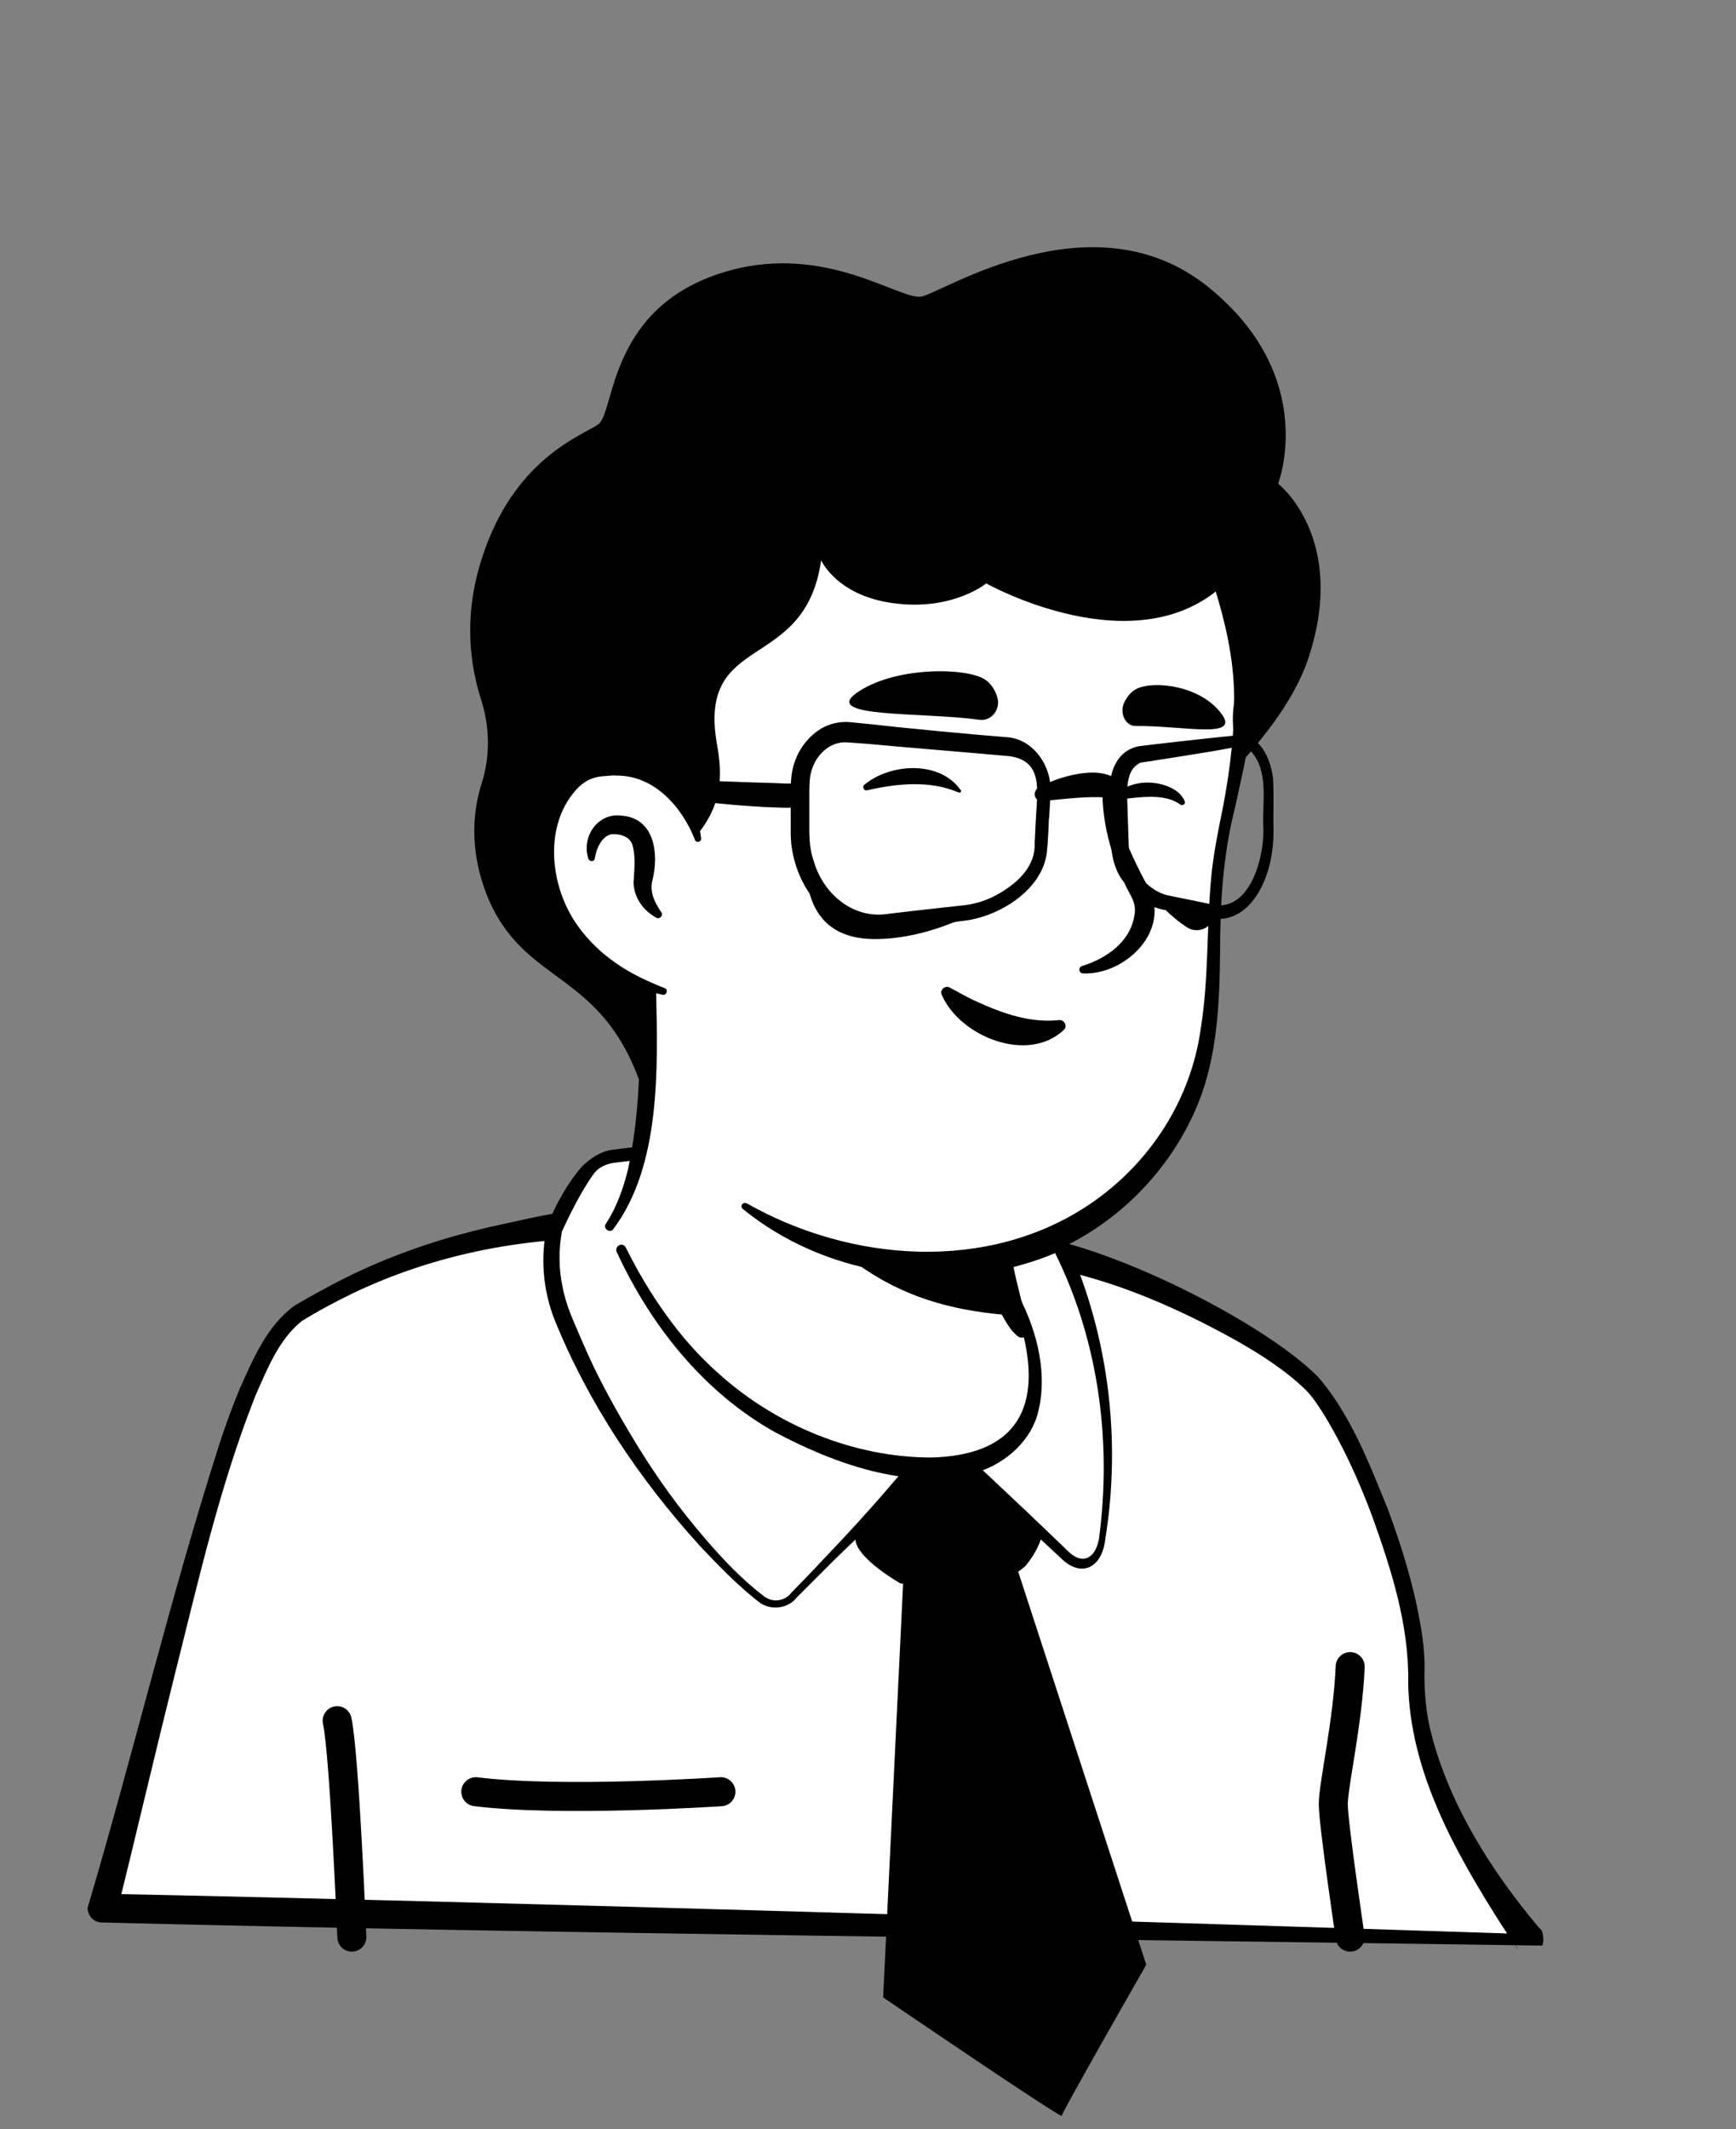 <svg width="84" height="103" viewBox="0 0 84 103" fill="none" xmlns="http://www.w3.org/2000/svg">
<rect x="0" y="0" width="84" height="103" fill="#808080" stroke="none"/>
<g clip-path="url(#clip0_159_2584)">
<path d="M64.46 76.801C64.269 76.937 64.051 77.073 63.86 77.21C63.642 77.346 63.452 77.482 63.233 77.591C63.042 77.7 62.879 77.809 62.688 77.918C62.661 77.946 62.634 77.946 62.606 77.973C61.979 78.355 61.325 78.709 60.671 79.036C60.48 79.145 60.262 79.254 60.071 79.336C60.071 79.336 60.044 79.363 60.017 79.363L59.362 79.69C58.926 79.909 58.463 80.099 58.026 80.29C57.808 80.399 57.563 80.481 57.345 80.563C57.127 80.644 56.882 80.754 56.663 80.835C56.445 80.917 56.2 81.026 55.982 81.108H55.955C55.736 81.19 55.491 81.272 55.273 81.353C54.782 81.517 54.264 81.68 53.774 81.844C53.61 81.898 53.419 81.953 53.256 82.008C52.738 82.171 52.22 82.308 51.702 82.416C51.511 82.471 51.32 82.498 51.102 82.553C50.611 82.662 50.093 82.771 49.603 82.88C49.494 82.907 49.412 82.907 49.303 82.934C49.139 82.962 48.948 82.989 48.785 83.016C48.539 83.043 48.321 83.098 48.076 83.125C47.967 83.153 47.858 83.153 47.749 83.18C47.613 83.207 47.449 83.234 47.285 83.234C46.849 83.289 46.386 83.343 45.95 83.398C45.813 83.425 45.65 83.425 45.514 83.452H45.486C45.295 83.48 45.105 83.48 44.914 83.507C44.723 83.534 44.532 83.534 44.341 83.534C44.232 83.534 44.096 83.561 43.987 83.561C43.769 83.561 43.578 83.589 43.387 83.589C43.114 83.589 42.869 83.616 42.596 83.616H41.233C29.729 83.452 19.397 78.573 12.009 70.83C12.009 70.83 12.009 70.803 11.982 70.803C11.164 70.067 11.873 66.141 15.172 63.661C19.315 60.526 29.238 58.563 29.238 58.563C29.238 58.563 33.082 57.936 47.34 60.907C55.682 62.652 62.034 65.187 65.578 72.057C66.314 73.475 67.05 75.656 64.46 76.801Z" fill="white"/>
<path d="M47.421 60.607C52.656 61.67 58.244 62.815 62.551 66.278C63.996 67.45 64.95 69.167 65.741 70.83C66.123 71.648 66.504 72.493 66.804 73.393C66.968 73.993 67.213 74.674 67.077 75.383C67.049 75.574 66.886 75.819 66.75 75.955C66.123 76.582 65.441 76.964 64.76 77.455C60.752 80.235 56.145 82.198 51.374 83.234C40.742 85.551 29.238 83.752 19.887 78.163C16.779 76.282 13.917 73.993 11.463 71.294C11.191 70.966 11.191 70.421 11.191 70.067C11.218 69.249 11.436 68.458 11.709 67.722C12.363 66.032 13.208 64.342 14.653 63.17C15.689 62.461 16.807 61.861 17.952 61.37C21.55 59.844 25.34 58.781 29.238 58.344C29.565 58.317 29.62 58.781 29.293 58.835C25.558 59.598 21.85 60.743 18.388 62.297C17.134 62.924 15.798 63.47 14.789 64.451C13.835 65.487 13.154 66.768 12.608 68.077C12.254 68.867 12.009 70.121 12.118 70.748C13.835 72.793 15.853 74.592 18.034 76.146C29.974 84.488 48.103 85.033 60.807 78.082C61.952 77.455 63.069 76.746 64.132 76.01C64.65 75.655 65.196 75.356 65.605 74.947C65.632 74.919 65.605 74.947 65.605 74.974C65.605 75.001 65.577 75.028 65.577 75.028C65.605 74.701 65.496 74.265 65.359 73.829C64.869 72.248 64.078 70.585 63.233 69.14C61.897 66.986 59.634 65.623 57.344 64.533C55.763 63.797 54.1 63.224 52.41 62.679C50.72 62.134 49.002 61.67 47.285 61.261C46.849 61.152 46.985 60.525 47.421 60.607Z" fill="black"/>
</g>
<g clip-path="url(#clip1_159_2584)">
<path d="M73.974 93.812L4.921 92.285C9.174 78.082 11.545 65.569 14.735 63.661C20.787 60.035 26.239 59.463 29.483 59.163C30.301 61.18 33.409 67.805 39.87 70.422C46.113 72.957 49.82 71.267 50.393 68.459C50.747 66.66 49.63 63.715 49.057 62.761C48.73 62.489 48.512 62.08 48.403 61.671L48.185 60.771C48.648 60.662 49.112 60.553 49.575 60.39C54.537 61.262 62.061 65.351 63.669 67.641C65.605 70.394 68.276 77.292 68.167 81.081C68.004 87.242 73.974 93.812 73.974 93.812Z" fill="white"/>
<path d="M74.628 94.112C54.073 93.812 25.175 93.512 4.92 92.994C4.539 92.994 4.239 92.667 4.239 92.285C6.447 84.843 8.219 77.346 10.591 69.931C10.89 69.004 11.218 68.104 11.599 67.177C12.254 65.732 12.908 64.124 14.271 63.143C15.062 62.679 15.907 62.216 16.724 61.807C20.677 59.844 25.067 58.835 29.428 58.481C29.755 58.454 30.028 58.644 30.137 58.917C32.209 63.879 35.971 68.486 41.233 70.203C43.822 71.103 48.429 71.866 49.656 68.649C50.065 67.096 49.465 65.46 48.92 63.988C48.784 63.688 48.648 63.388 48.511 63.143L48.648 63.306C48.13 62.87 47.803 62.134 47.693 61.48L47.557 60.934C47.475 60.553 47.721 60.171 48.102 60.089C48.566 59.98 49.002 59.871 49.438 59.735C53.255 60.008 61.079 63.879 63.778 66.605C65.359 68.431 66.258 70.803 67.158 73.011C67.812 74.783 68.385 76.61 68.712 78.491C68.848 79.2 68.93 79.936 68.93 80.672C68.903 81.762 68.985 82.88 69.284 83.97C70.184 87.378 72.174 90.513 74.437 93.212L74.491 93.266L74.519 93.294L74.6 93.375C74.682 93.594 74.709 93.921 74.628 94.112ZM73.346 93.539C73.319 93.621 73.265 93.73 73.292 93.866C73.292 94.002 73.346 94.112 73.401 94.193C73.483 94.302 73.455 94.248 73.455 94.275L73.428 94.248C73.237 93.975 72.856 93.43 72.665 93.13C70.429 89.613 68.221 85.715 68.139 81.435C68.194 78.627 67.322 75.928 66.395 73.338C65.74 71.594 64.977 69.903 63.996 68.322C63.75 67.941 63.505 67.559 63.178 67.232C62.197 66.278 60.997 65.514 59.797 64.833C56.608 63.061 53.146 61.589 49.52 61.125L49.847 61.098C49.356 61.261 48.866 61.371 48.375 61.48L48.92 60.635C49.084 61.207 49.111 61.889 49.574 62.27C49.874 62.625 50.038 63.088 50.229 63.47C50.665 64.506 50.965 65.569 51.156 66.686C51.646 69.358 50.065 71.566 47.448 72.166C45.24 72.684 42.923 72.221 40.824 71.539C35.18 69.74 31.091 64.805 28.883 59.462L29.592 59.898C25.285 59.844 21.005 60.689 17.106 62.543C16.261 62.952 15.389 63.415 14.598 63.906C13.48 64.805 12.935 66.223 12.363 67.504C10.591 71.975 9.555 76.664 8.383 81.299C7.565 84.57 6.474 89.204 5.656 92.503L5.002 91.603C24.739 92.012 53.282 92.885 73.346 93.539Z" fill="black"/>
<path d="M17.024 93.703C17.024 93.703 16.67 84.87 16.315 83.234M65.331 93.703C65.331 93.703 64.514 88.223 64.514 87.269C64.514 86.342 65.222 83.289 65.331 80.617" stroke="black" stroke-width="1.404" stroke-miterlimit="10" stroke-linecap="round" stroke-linejoin="round"/>
<path d="M25.067 86.833V83.589L32.892 86.778C32.864 86.778 26.567 86.942 25.067 86.833Z" fill="white"/>
<path d="M34.882 86.669C34.882 86.669 27.167 87.187 23.023 86.669" stroke="black" stroke-width="1.404" stroke-miterlimit="10" stroke-linecap="round" stroke-linejoin="round"/>
<path d="M43.714 76.282L42.733 96.619C42.733 96.619 51.375 102.508 51.375 102.344C51.375 102.181 55.464 95.038 55.464 95.038L49.085 75.465C49.085 75.465 48.267 76.31 43.714 76.282Z" fill="black"/>
<path d="M45.677 69.74C45.677 69.74 41.942 73.257 41.452 74.184C40.961 75.111 43.551 76.583 43.551 76.583C43.551 76.583 47.722 77.455 49.603 75.765C49.603 75.765 50.666 74.593 50.448 73.475C50.257 72.384 45.677 69.74 45.677 69.74Z" fill="black"/>
<path d="M28.366 56.545L28.448 56.463C28.747 56.109 29.183 55.891 29.674 55.836C31.964 55.564 32.209 55.809 32.7 56.572C35.072 60.28 38.153 67.368 45.704 69.767L38.425 77.182C38.044 77.673 37.362 77.754 36.871 77.4C34.527 75.655 29.838 70.312 27.248 63.797C26.703 62.434 26.594 60.934 26.866 59.517C26.812 59.462 27.902 57.199 28.366 56.545Z" fill="white"/>
<path d="M28.175 56.409C28.584 56.027 29.047 55.7 29.62 55.618C30.383 55.536 31.174 55.373 31.964 55.536C32.782 55.782 33.082 56.681 33.545 57.309C35.59 60.662 37.716 64.069 40.851 66.441C41.969 67.341 43.25 68.022 44.559 68.567C45.05 68.758 45.568 68.922 46.058 69.14C46.467 69.331 46.549 69.931 46.195 70.203C44.177 71.839 42.269 73.611 40.388 75.437L38.561 77.264C38.125 77.836 37.253 77.918 36.708 77.482L36.435 77.264C35.508 76.501 34.663 75.628 33.845 74.756C30.928 71.539 28.475 67.886 26.839 63.851C26.267 62.406 26.13 60.771 26.485 59.271C26.894 58.263 27.439 57.254 28.175 56.409ZM28.72 56.791C28.12 57.636 27.602 58.672 27.166 59.626L27.193 59.544C27.03 60.444 27.03 61.37 27.221 62.243C27.384 63.17 27.793 63.988 28.148 64.833C28.884 66.577 29.811 68.24 30.792 69.849C31.773 71.457 32.891 73.011 34.145 74.456C34.99 75.437 35.89 76.391 36.926 77.182C37.008 77.264 37.089 77.291 37.198 77.346C37.58 77.509 38.044 77.373 38.289 77.046L39.188 76.119L40.088 75.165C41.887 73.284 43.605 71.321 45.213 69.276L45.486 70.394C43.523 69.794 41.669 68.731 40.061 67.395C36.871 64.805 34.799 61.207 32.837 57.718C32.591 57.336 32.346 56.845 32.1 56.491C31.991 56.327 31.91 56.273 31.746 56.218C31.119 56.054 30.383 56.164 29.729 56.245C29.293 56.3 28.938 56.491 28.72 56.791Z" fill="black"/>
<path d="M53.31 74.483C53.147 75.383 52.492 76.228 51.402 75.111L45.65 69.74C45.65 69.74 49.003 66.55 48.185 60.771C49.303 60.526 50.366 60.171 51.347 59.708C51.375 59.762 51.757 60.498 52.193 61.725C53.12 64.26 54.292 68.922 53.31 74.483Z" fill="white"/>
<path d="M53.473 74.511C53.31 75.819 52.328 76.364 51.319 75.356L49.384 73.556L47.448 71.757L45.513 69.958C45.404 69.849 45.404 69.685 45.486 69.576C46.985 67.832 47.748 65.46 47.748 63.17C47.748 62.352 47.639 61.561 47.503 60.744C47.448 60.416 47.721 60.117 48.075 60.089C49.166 60.062 50.256 59.926 51.347 59.653C51.374 59.626 51.428 59.653 51.428 59.68C53.609 64.26 54.291 69.522 53.473 74.511ZM53.173 74.456C53.828 69.603 53.119 64.56 50.856 60.226L50.801 60.144C50.774 60.117 50.747 60.062 50.747 60.062L51.674 60.335C50.611 60.853 49.493 61.207 48.348 61.452L48.893 60.662C49.057 62.352 48.92 64.07 48.43 65.678C47.912 67.286 47.094 68.758 45.867 69.958V69.549C46.849 70.449 48.784 72.275 49.738 73.175L51.647 75.001C52.328 75.71 52.982 75.438 53.173 74.456Z" fill="black"/>
</g>
<path d="M49.983 67.859C49.411 70.667 45.703 72.357 39.461 69.822C32.972 67.205 30.164 60.962 29.456 59.108C33.299 51.911 30.628 46.922 30.628 46.922C39.488 46.159 47.23 56.518 47.23 56.518L48.429 61.643C48.538 62.08 48.757 62.461 49.084 62.734C49.656 63.743 50.338 66.06 49.983 67.859Z" fill="white"/>
<path d="M29.32 59.19C29.838 58.399 30.166 57.472 30.384 56.573C30.793 54.692 30.929 52.783 30.956 50.875V50.166C30.874 49.458 30.629 48.721 30.356 48.067C30.002 47.195 31.283 46.65 31.692 47.522C31.747 47.631 31.747 47.822 31.747 47.931C31.828 51.639 31.992 56.409 29.648 59.49C29.484 59.653 29.157 59.408 29.32 59.19ZM47.531 56.464C47.94 56.709 48.076 57.036 48.131 57.363C48.294 58.018 48.24 58.726 48.403 59.408C48.54 60.062 48.949 60.689 49.058 61.371C49.194 62.08 49.603 63.579 49.767 64.315C49.821 64.479 49.712 64.669 49.521 64.697C49.412 64.724 49.33 64.697 49.248 64.642C48.894 64.342 48.731 64.042 48.513 63.661C48.158 63.006 47.913 62.407 47.695 61.671C47.504 61.016 47.586 60.308 47.422 59.626C47.286 58.972 46.904 58.345 46.768 57.663C46.686 57.336 46.659 56.982 46.904 56.573C47.068 56.409 47.34 56.355 47.531 56.464Z" fill="black"/>
<path d="M49.494 63.66C44.287 63.388 40.034 61.752 35.89 54.364C39.38 57.445 43.496 58.617 47.831 59.162L48.403 61.67C48.512 62.106 49.166 63.388 49.494 63.66Z" fill="black"/>
<path d="M49.275 62.652C50.202 64.397 50.747 66.577 50.175 68.513C49.739 69.876 48.484 70.885 47.121 71.266C43.959 72.111 40.306 70.776 37.498 69.276C34.036 67.341 31.473 64.097 29.838 60.553C29.729 60.28 30.11 60.062 30.274 60.334C30.846 61.48 31.501 62.597 32.237 63.606C32.973 64.642 33.818 65.596 34.772 66.441C37.553 68.949 41.315 70.503 45.077 70.503C48.948 70.394 50.42 68.349 49.52 64.587C49.384 63.987 49.166 63.361 48.866 62.843C48.703 62.624 49.111 62.379 49.275 62.652Z" fill="black"/>
<path d="M59.825 29.911C60.316 32.201 60.561 34.054 59.226 40.161C57.917 46.24 60.452 52.374 54.019 57.963C49.684 61.725 42.105 62.434 36.053 58.317C34.009 56.927 33.464 50.438 31.855 47.958C31.174 46.922 30.765 48.585 29.211 46.867C27.057 44.523 24.467 39.807 25.749 31.465C27.82 17.943 38.534 16.362 46.467 17.861C54.428 19.36 58.517 23.886 59.825 29.911Z" fill="white"/>
<path d="M30.547 49.266C29.92 48.23 29.129 47.331 28.393 46.377C27.302 44.905 26.485 43.214 25.939 41.47C23.595 34 24.849 24.268 31.773 19.606C38.18 15.271 50.42 16.58 56.036 21.814C58.844 24.349 60.398 28.03 60.725 31.737C60.889 34.218 60.289 36.617 59.771 39.016C59.171 41.361 59.035 43.705 59.035 46.131C59.008 48.558 58.898 51.093 57.972 53.383C56.554 56.872 53.583 59.708 50.011 60.907C45.322 62.543 39.788 61.616 35.944 58.481C35.781 58.344 35.944 58.126 36.135 58.208C41.178 61.071 47.803 61.561 52.71 58.263C55.627 56.3 57.644 53.192 58.108 49.703C58.489 47.331 58.38 44.932 58.599 42.533C58.68 41.47 58.98 39.998 59.198 38.934C59.526 37.162 59.743 35.39 59.716 33.618C59.689 31.874 59.307 30.156 58.789 28.493C56.99 22.578 51.838 19.088 45.895 18.134C37.008 16.58 29.238 19.879 26.921 29.12C25.912 33.646 25.122 38.635 27.03 43.023C27.711 44.687 28.829 46.104 30.11 47.331L31.364 48.667C31.91 49.212 30.983 49.921 30.547 49.266Z" fill="black"/>
<path d="M33.763 40.597C33.763 40.597 32.918 36.508 28.938 36.999C25.503 37.435 24.303 45.668 32.1 47.958" fill="white"/>
<path d="M31.745 44.387C31.119 44.032 30.682 43.433 30.655 42.697C30.682 42.151 30.764 41.524 30.628 40.979C30.546 40.461 30.001 40.325 29.592 40.352C29.156 40.434 28.883 40.979 28.801 41.415C28.801 41.443 28.774 41.524 28.774 41.552C28.747 41.688 28.529 41.688 28.474 41.552C28.12 40.488 28.91 39.316 30.055 39.452C31.664 39.562 31.882 41.252 31.582 42.533C31.418 43.078 31.637 43.569 31.936 44.032L31.991 44.114C32.127 44.278 31.909 44.496 31.745 44.387ZM53.555 37.708C53.964 39.643 54.727 41.443 55.681 43.133C56.526 45.205 54.345 47.167 52.41 47.086C52.191 47.086 52.164 46.786 52.355 46.731C53.582 46.35 54.7 45.532 54.89 44.278C54.972 43.896 54.863 43.569 54.672 43.242C53.773 41.552 53.227 39.616 53.364 37.708C53.364 37.571 53.555 37.571 53.555 37.708Z" fill="black"/>
<path d="M33.627 40.625C33 39.016 31.637 37.49 29.811 37.517C29.647 37.49 29.374 37.544 29.211 37.544C28.747 37.572 28.366 37.735 28.011 38.062C26.267 39.807 26.566 42.888 27.984 44.823C28.475 45.505 29.102 46.104 29.811 46.595C30.519 47.086 31.31 47.467 32.155 47.795C32.346 47.849 32.264 48.149 32.073 48.122C30.247 47.74 28.502 46.84 27.302 45.341C25.449 43.106 25.067 39.371 27.275 37.19C27.766 36.754 28.447 36.427 29.129 36.427C29.347 36.427 29.674 36.372 29.892 36.427C31.037 36.481 32.128 37.054 32.837 37.953C33.464 38.717 33.818 39.643 33.927 40.57C33.927 40.734 33.682 40.788 33.627 40.625Z" fill="black"/>
<path d="M63.342 31.738C62.579 34.11 60.752 36.1 59.58 37.435C59.853 36.154 59.607 35.391 59.662 34.491C59.744 33.264 60.18 31.901 60.098 31.356C60.044 30.866 59.934 30.402 59.825 29.911C59.689 29.312 59.526 28.739 59.335 28.167C55.055 32.338 47.721 28.221 47.721 28.221C47.721 28.221 46.167 29.502 43.441 29.203C40.524 28.903 39.734 27.103 39.734 27.103C38.943 32.61 33.736 30.511 34.69 35.991C34.963 37.49 34.963 38.935 33.682 40.434C33.464 39.671 32.4 36.563 28.911 36.999C25.612 37.408 24.358 45.041 31.174 47.658C31.092 50.194 31.364 53.629 31.092 52.729C29.184 46.841 25.367 47.768 23.568 43.324C22.723 41.198 22.859 39.316 23.295 37.926C23.731 36.59 23.704 35.146 23.268 33.81C22.777 32.256 22.395 29.911 23.295 27.076C24.822 22.224 28.093 21.106 28.938 20.534C29.783 19.961 29.374 14.727 35.29 13.091C40.006 11.783 43.55 14.536 44.586 14.345C45.622 14.154 52.874 9.384 58.462 13.882C63.86 18.244 61.843 23.396 61.843 23.396C61.843 23.396 65.196 25.986 63.342 31.738Z" fill="black"/>
<path d="M47.394 34.818C47.993 34.9 48.457 34.273 48.239 33.673C48.13 33.346 47.939 33.046 47.639 32.855C46.712 32.282 43.25 32.228 41.423 33.536C39.788 34.736 44.667 34.436 47.394 34.818ZM54.945 35.118C54.454 35.118 54.154 34.491 54.4 33.973C54.536 33.7 54.727 33.455 55 33.318C55.845 32.91 58.107 33.155 59.116 34.545C60.016 35.772 57.208 35.09 54.945 35.118ZM46.385 38.334C44.995 37.735 43.413 37.898 41.969 38.225C41.805 38.28 41.696 38.062 41.832 37.953C43.086 36.917 45.458 36.781 46.467 38.198C46.549 38.253 46.494 38.362 46.385 38.334ZM57.099 38.907C56.444 38.444 55.49 38.525 54.727 38.607C54.454 38.634 54.182 38.689 53.882 38.771C53.8 38.798 53.718 38.662 53.773 38.607L53.827 38.553C54.509 37.844 55.572 37.68 56.499 38.035C56.826 38.171 57.153 38.362 57.317 38.743C57.399 38.88 57.208 39.016 57.099 38.907Z" fill="black"/>
<path d="M51.483 49.812C49.739 51.474 46.44 50.139 45.568 48.121C45.459 47.876 45.731 47.658 45.95 47.767C46.413 48.012 46.822 48.258 47.258 48.448C48.512 49.021 49.821 49.484 51.211 49.348C51.483 49.294 51.674 49.621 51.483 49.812Z" fill="black"/>
<path d="M47.721 43.842C47.721 43.842 45.159 45.45 42.269 45.423C39.379 45.396 39.025 43.133 38.998 41.906C38.998 41.906 39.379 43.678 41.124 44.333C42.841 44.987 47.721 43.842 47.721 43.842ZM55.954 43.542C55.954 43.542 56.581 44.305 57.426 44.85C57.998 45.232 58.762 44.823 58.762 44.142C58.762 44.142 57.181 44.224 55.954 43.542Z" fill="black"/>
<path d="M48.675 36.563C47.203 36.427 43.495 36.127 42.078 35.99L40.987 35.909C40.088 35.854 39.379 36.617 39.215 37.49C39.161 37.762 39.161 38.226 39.161 38.498V39.616C39.161 40.298 39.134 41.007 39.379 41.661C39.815 43.187 41.206 44.414 42.841 44.223C43.005 44.196 44.013 44.087 44.204 44.06L46.412 43.814C47.121 43.76 47.776 43.569 48.403 43.187C49.275 42.669 50.12 41.879 50.065 40.761L50.12 39.671C50.175 38.308 50.556 36.699 48.675 36.563ZM48.757 35.663C50.038 35.772 50.91 37.108 50.829 38.335C50.829 38.498 50.774 39.534 50.747 39.725C50.747 39.943 50.692 40.925 50.665 41.115C50.529 42.969 48.457 44.278 46.767 44.523C45.894 44.632 44.068 44.878 43.196 44.987C42.977 45.014 42.678 45.041 42.459 45.068C42.35 45.068 42.105 45.041 41.996 45.041C39.679 44.741 38.207 42.37 38.261 40.161V38.498C38.261 38.308 38.261 37.817 38.288 37.626C38.37 36.672 38.888 35.745 39.761 35.227C40.142 35.009 40.606 34.9 41.069 34.927L42.187 35.036C43.55 35.2 47.312 35.554 48.757 35.663ZM55.081 36.099C55.681 36.018 58.626 35.691 59.171 35.636C59.307 35.636 59.661 35.581 59.77 35.581C60.943 35.418 61.488 36.699 61.597 37.653C61.651 38.498 61.597 39.316 61.624 40.134C61.624 40.707 61.57 41.279 61.433 41.824C61.079 43.297 60.043 44.85 58.326 44.36C57.917 44.278 57.099 44.169 56.717 44.087L56.308 44.005C55.518 43.869 54.863 43.324 54.427 42.724C53.609 41.77 53.773 40.489 53.691 39.344C53.582 38.199 53.609 36.427 55.081 36.099ZM55.191 36.89C54.345 37.272 54.563 38.553 54.563 39.316L54.618 40.952C54.645 41.988 55.463 43.024 56.445 43.297C56.69 43.351 57.371 43.487 57.644 43.542L58.435 43.705C60.398 44.332 61.161 41.606 61.133 40.107C61.052 38.853 61.433 37.353 60.534 36.345C60.316 36.127 60.098 36.072 59.852 36.127C59.716 36.154 59.361 36.209 59.252 36.236C58.707 36.345 55.763 36.808 55.191 36.89Z" fill="black"/>
<path d="M38.698 38.635C38.48 39.125 38.289 39.071 37.907 39.071L37.117 39.044C36.108 38.989 34.99 38.907 33.982 38.771C33.437 38.689 32.864 38.607 32.319 38.471C32.101 38.416 31.964 38.198 32.019 37.98C32.073 37.789 32.237 37.653 32.428 37.681L34.009 37.762L35.59 37.817C36.108 37.844 37.444 37.871 37.962 37.899C38.234 37.899 38.48 37.926 38.752 37.844C38.861 37.817 38.971 37.871 38.998 37.98C39.025 38.035 38.998 38.062 38.998 38.117L38.698 38.635ZM50.311 38.062C51.293 37.517 53.883 36.754 54.373 38.226C54.591 38.607 54.019 38.962 53.773 38.58C53.773 38.635 53.637 38.58 53.583 38.58C52.547 38.498 51.483 38.662 50.448 38.744C50.011 38.798 49.93 38.226 50.311 38.062Z" fill="black"/>
<defs>
<clipPath id="clip0_159_2584">
<rect width="83.42" height="83.42" fill="white" transform="translate(0.095 0.905)"/>
</clipPath>
<clipPath id="clip1_159_2584">
<rect width="83.42" height="101.685" fill="white" transform="translate(0.095 0.905)"/>
</clipPath>
</defs>
</svg>
